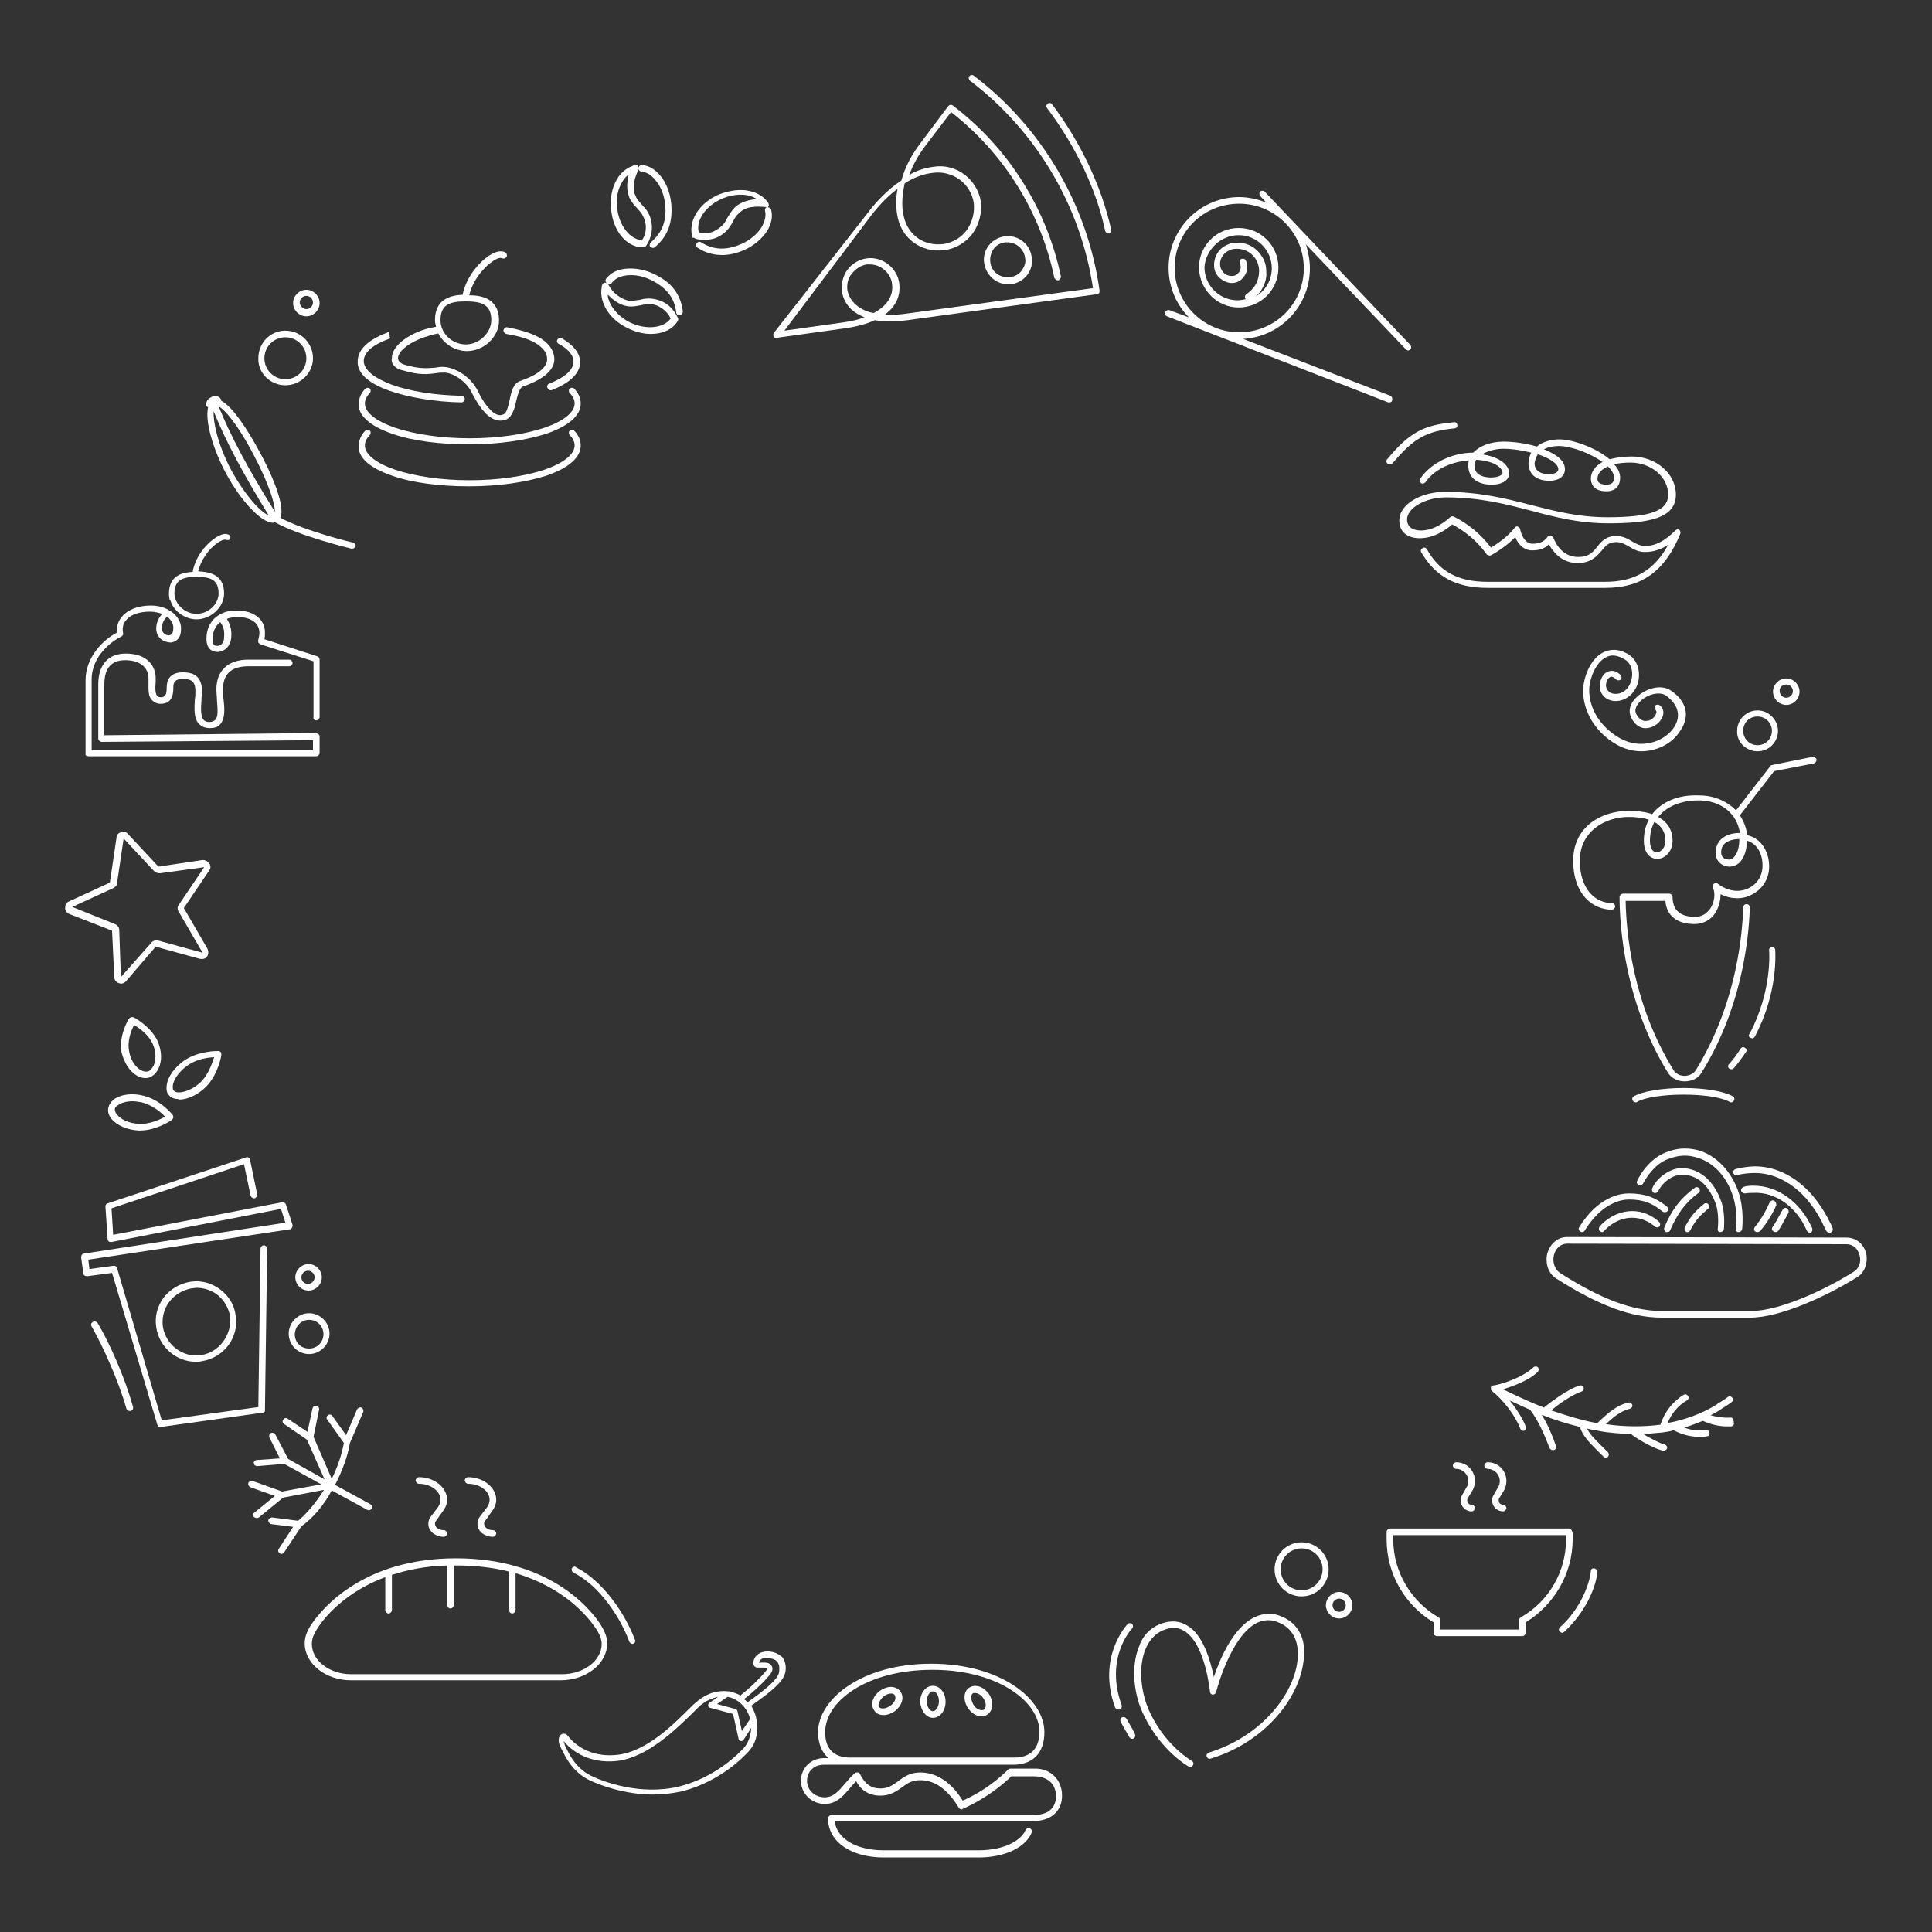 <?xml version="1.0" encoding="utf-8"?>
<!-- Generator: Adobe Illustrator 28.1.0, SVG Export Plug-In . SVG Version: 6.00 Build 0)  -->
<svg version="1.1" id="Layer_1" xmlns="http://www.w3.org/2000/svg" xmlns:xlink="http://www.w3.org/1999/xlink" x="0px" y="0px"
	 viewBox="0 0 350 350" style="enable-background:new 0 0 350 350;" xml:space="preserve">
<rect x="0" y="0" width="350" height="350" fill="#333333" stroke="none"/>
<style type="text/css">
	.st0{fill:#FFFFFF;}
</style>
<g>
	<path class="st0" d="M211.4,57.3l40.1,15.6c0,0,0.1,0,0.2,0c0.2,0,0.5-0.1,0.5-0.4c0.1-0.3,0-0.6-0.3-0.8l-26.7-10.3
		c6.8-0.4,12.1-6,12.1-12.8c0-1.5-0.3-2.9-0.7-4.3l18.1,19c0.1,0.1,0.3,0.2,0.4,0.2s0.3-0.1,0.4-0.2c0.2-0.2,0.2-0.6,0-0.8
		l-26.4-27.8c-0.2-0.2-0.6-0.2-0.8,0s-0.2,0.6,0,0.8l1.1,1.2c-1.5-0.6-3.2-1-4.9-1c-7.1,0-12.8,5.8-12.8,12.8c0,3.5,1.4,6.7,3.7,9
		l-3.5-1.3c-0.3-0.1-0.6,0-0.8,0.3C211,56.8,211.1,57.2,211.4,57.3L211.4,57.3z M224.5,36.9c6.4,0,11.7,5.2,11.7,11.7
		s-5.3,11.6-11.7,11.6s-11.7-5.2-11.7-11.7S218,36.9,224.5,36.9z"/>
	<path class="st0" d="M224.4,55.7c4,0,7.2-3.2,7.2-7.2s-3.2-7.2-7.2-7.2s-7.2,3.2-7.2,7.2C217.3,52.5,220.5,55.7,224.4,55.7z
		 M224.4,42.6c3.3,0,6,2.7,6,6c0,2.2-1.2,4.1-2.9,5.1c0.5-0.4,0.9-0.9,1.2-1.5c0.5-0.9,0.8-1.9,0.7-3c0-1.1-0.3-2.1-0.9-2.9
		c-0.5-0.8-1.3-1.5-2.2-1.9s-1.9-0.5-2.9-0.4c-1,0.2-2,0.7-2.6,1.5c-0.7,0.9-1,2.1-0.8,3.2c0.2,1.1,1.1,2,2.2,2.4
		c1.1,0.4,2.3,0.1,3-0.8c0.8-0.9,1-2.1,0.5-3.1c-0.1-0.3-0.5-0.4-0.8-0.3c-0.3,0.1-0.4,0.5-0.3,0.8c0.3,0.6,0.2,1.3-0.3,1.8
		c-0.4,0.5-1.1,0.6-1.8,0.4c-0.7-0.2-1.2-0.8-1.4-1.5c-0.2-0.8,0-1.5,0.5-2.2c0.5-0.6,1.2-1,1.9-1.1s1.5,0,2.2,0.3s1.3,0.8,1.7,1.4
		c0.4,0.6,0.7,1.4,0.7,2.3c0,0.8-0.2,1.7-0.6,2.4c-0.4,0.7-1,1.3-1.7,1.8c-0.3,0.2-0.3,0.5-0.2,0.8l0.1,0.1c-0.5,0.1-1,0.2-1.5,0.2
		c-3.3,0-6-2.7-6-6C218.4,45.3,221.1,42.6,224.4,42.6L224.4,42.6z"/>
	<path class="st0" d="M318.4,136.1c2.1,0,3.7-1.7,3.7-3.7s-1.7-3.7-3.7-3.7c-2.1,0-3.7,1.7-3.7,3.7
		C314.6,134.4,316.3,136.1,318.4,136.1z M318.4,129.8c1.4,0,2.6,1.1,2.6,2.6c0,1.4-1.1,2.6-2.6,2.6c-1.4,0-2.6-1.1-2.6-2.6
		C315.8,130.9,316.9,129.8,318.4,129.8z"/>
	<path class="st0" d="M52.3,241.6c0,2.1,1.7,3.7,3.7,3.7s3.7-1.7,3.7-3.7s-1.7-3.7-3.7-3.7S52.3,239.6,52.3,241.6z M56,239.1
		c1.4,0,2.6,1.1,2.6,2.6c0,1.4-1.1,2.6-2.6,2.6s-2.6-1.1-2.6-2.6C53.5,240.2,54.6,239.1,56,239.1z"/>
	<path class="st0" d="M51.7,69.8c2.7,0,5-2.2,5-4.9s-2.2-5-5-5c-2.7,0-4.9,2.2-4.9,5C46.7,67.6,49,69.8,51.7,69.8z M51.7,61.1
		c2.1,0,3.8,1.7,3.8,3.8c0,2.1-1.7,3.8-3.8,3.8s-3.8-1.7-3.8-3.8S49.6,61.1,51.7,61.1z"/>
	<path class="st0" d="M235.8,279.4c-2.7,0-4.9,2.2-4.9,4.9s2.2,4.9,4.9,4.9s4.9-2.2,4.9-4.9S238.5,279.4,235.8,279.4z M235.8,288.1
		c-2.1,0-3.8-1.7-3.8-3.8s1.7-3.8,3.8-3.8s3.8,1.7,3.8,3.8S237.9,288.1,235.8,288.1z"/>
	<path class="st0" d="M55.5,57.3c1.3,0,2.4-1.1,2.4-2.4s-1.1-2.4-2.4-2.4s-2.4,1.1-2.4,2.4S54.2,57.3,55.5,57.3z M55.5,53.6
		c0.7,0,1.2,0.6,1.2,1.2c0,0.7-0.6,1.2-1.2,1.2s-1.2-0.6-1.2-1.2S54.8,53.6,55.5,53.6z"/>
	<path class="st0" d="M58.3,231.4c0-1.3-1.1-2.4-2.4-2.4c-1.3,0-2.4,1.1-2.4,2.4c0,1.3,1.1,2.4,2.4,2.4
		C57.2,233.8,58.3,232.7,58.3,231.4z M54.6,231.4c0-0.7,0.6-1.2,1.2-1.2c0.7,0,1.2,0.6,1.2,1.2s-0.6,1.2-1.2,1.2
		S54.6,232.1,54.6,231.4z"/>
	<path class="st0" d="M242.6,288.4c-1.3,0-2.4,1.1-2.4,2.4s1.1,2.4,2.4,2.4c1.3,0,2.4-1.1,2.4-2.4
		C245,289.5,243.9,288.4,242.6,288.4z M242.6,292c-0.7,0-1.2-0.6-1.2-1.2c0-0.7,0.6-1.2,1.2-1.2c0.7,0,1.2,0.6,1.2,1.2
		C243.8,291.4,243.3,292,242.6,292z"/>
	<path class="st0" d="M323.6,127.7c1.3,0,2.4-1.1,2.4-2.4s-1.1-2.4-2.4-2.4s-2.4,1.1-2.4,2.4S322.3,127.7,323.6,127.7z M323.6,124
		c0.7,0,1.2,0.6,1.2,1.2c0,0.7-0.6,1.2-1.2,1.2c-0.7,0-1.2-0.6-1.2-1.2C322.3,124.6,322.9,124,323.6,124z"/>
	<path class="st0" d="M288.8,284.1c-0.4,0-0.6,0.2-0.6,0.5c-0.2,2.2-1.8,6.8-5.6,10.2c-0.2,0.2-0.3,0.6,0,0.8
		c0.1,0.1,0.3,0.2,0.4,0.2s0.3-0.1,0.4-0.2c3.8-3.5,5.8-8.1,6-11C289.3,284.4,289.1,284.2,288.8,284.1z"/>
	<path class="st0" d="M200.2,41.8c0.1,0.3,0.3,0.5,0.6,0.5h0.1c0.3-0.1,0.5-0.4,0.4-0.7c-1.7-7.7-5.5-15.8-10.7-22.7
		c-0.2-0.3-0.6-0.3-0.8-0.1c-0.3,0.2-0.3,0.6-0.1,0.8C194.8,26.4,198.6,34.2,200.2,41.8L200.2,41.8z"/>
	<path class="st0" d="M103.6,284.1c-0.1,0.3,0,0.6,0.3,0.8c4.6,2.3,8.4,7.9,10.1,12.5c0.1,0.2,0.3,0.4,0.5,0.4c0.1,0,0.1,0,0.2,0
		c0.3-0.1,0.5-0.5,0.3-0.8c-1.8-4.8-5.9-10.7-10.7-13.1C104.2,283.7,103.8,283.8,103.6,284.1z"/>
	<path class="st0" d="M251.3,83.2c-0.2,0.2-0.2,0.6,0.1,0.8c0.1,0.1,0.2,0.1,0.4,0.1s0.3-0.1,0.5-0.2c3.8-4.5,6.1-5.8,11.2-6.3
		c0.3,0,0.6-0.3,0.5-0.6c0-0.3-0.3-0.6-0.6-0.5C257.8,77,255.3,78.4,251.3,83.2L251.3,83.2z"/>
	<path class="st0" d="M16.8,239.5c-0.3,0.2-0.4,0.5-0.2,0.8c2,3.5,4.9,9.9,6.3,14.9c0.1,0.3,0.3,0.4,0.6,0.4c0,0,0.1,0,0.2,0
		c0.3-0.1,0.5-0.4,0.4-0.7c-1.4-5.2-4.3-11.7-6.4-15.2C17.5,239.4,17.1,239.3,16.8,239.5L16.8,239.5z"/>
	<path class="st0" d="M182,42.8c-1.2,0.2-2.2,0.8-2.9,1.7s-1,2.1-0.8,3.2c0.2,1.2,0.8,2.2,1.7,2.9c0.8,0.6,1.7,0.9,2.6,0.9
		c0.2,0,0.4,0,0.6,0c1.2-0.2,2.2-0.8,2.9-1.7s1-2.1,0.8-3.2C186.6,44.1,184.3,42.5,182,42.8L182,42.8z M185.1,49
		c-0.5,0.7-1.3,1.1-2.1,1.2c-0.9,0.1-1.7-0.1-2.4-0.6s-1.1-1.3-1.2-2.1c-0.1-0.8,0.1-1.7,0.6-2.4s1.3-1.1,2.1-1.2c0.1,0,0.3,0,0.4,0
		c1.6,0,3,1.2,3.2,2.8C185.9,47.5,185.6,48.3,185.1,49L185.1,49z"/>
	<path class="st0" d="M140.7,61.2L140.7,61.2l12.2-1.7c2.2-0.3,4.1-0.8,5.6-1.5c1.7,0.3,3.6,0.3,5.9,0l34.3-4.7
		c0.2,0,0.3-0.1,0.4-0.2c0.1-0.1,0.1-0.3,0.1-0.4c-2.1-15.4-10.4-29.6-22.8-39c-0.3-0.2-0.6-0.1-0.8,0.1c-0.2,0.3-0.1,0.6,0.1,0.8
		c12,9.1,20.1,22.7,22.3,37.6l-33.7,4.6c-1.4,0.2-2.8,0.3-4,0.2c2-1.5,2.9-3.4,2.6-5.7c-0.3-2.5-2.8-4.9-5.9-4.5
		c-1.4,0.2-2.7,1-3.5,2.1s-1.1,2.5-1,3.8c0.3,2,1.5,3.6,3.5,4.5c0.2,0.1,0.4,0.2,0.6,0.3c-1.1,0.4-2.4,0.7-3.8,0.9l-10.7,1.5
		l15.6-20.7c1.2-1.6,2.9-3.5,4.9-5c-0.3,1.5-0.3,3.1-0.1,4.5c0.6,4.4,4.3,7.2,8.7,6.6c2-0.3,3.8-1.4,5-3c1.2-1.7,1.7-3.7,1.5-5.7
		c-0.3-2-1.4-3.8-3-5c-1.6-1.2-3.6-1.7-5.5-1.4c-1.6,0.2-3.2,0.7-4.5,1.5c0.7-1.8,1.6-3.5,2.8-5.1l4.8-6.3
		c9.6,7.5,16.2,18.1,18.7,30c0.1,0.3,0.4,0.5,0.7,0.5c0.3-0.1,0.5-0.4,0.5-0.7c-2.6-12.4-9.6-23.4-19.6-31c-0.3-0.2-0.6-0.1-0.8,0.1
		l-5.1,6.8c-1.6,2.1-2.8,4.4-3.4,6.7c-2.6,1.7-4.7,4-6.2,6l-16.9,21.6c-0.1,0.2-0.2,0.4,0,0.7C140.3,61.2,140.5,61.3,140.7,61.2
		L140.7,61.2z M156.4,56.1c-1.6-0.8-2.6-2-2.9-3.6c-0.1-1,0.1-2.1,0.8-2.9c0.7-0.9,1.6-1.5,2.7-1.7c0.2,0,0.4,0,0.6,0
		c2.1,0,3.8,1.7,4,3.5c0.3,2.2-0.9,4-3.3,5.3C157.6,56.6,157,56.4,156.4,56.1L156.4,56.1z M163.9,33.2c1.6-1,3.3-1.7,5.2-1.9
		c1.6-0.2,3.3,0.2,4.7,1.2c1.4,1,2.3,2.5,2.6,4.2c0.2,1.7-0.2,3.4-1.2,4.9c-1,1.4-2.5,2.3-4.2,2.6c-3.8,0.5-6.8-1.8-7.4-5.6
		C163.3,36.9,163.5,35,163.9,33.2L163.9,33.2z"/>
	<path class="st0" d="M48,255.4l0.4-29.2c0-0.3-0.3-0.6-0.6-0.6s-0.6,0.3-0.6,0.6l-0.4,28.7l-17.5,2.4l-8.1-27.6
		c-0.1-0.3-0.3-0.4-0.6-0.4l-4.4,0.6l-0.2-1.7l36.5-5.5c0.2,0,0.3-0.1,0.4-0.3c0.1-0.1,0.1-0.3,0.1-0.5l-1.2-3.7
		c-0.1-0.3-0.4-0.4-0.7-0.4l-30.6,5.9l-0.3-4.8l24-8l1.2,5.7c0.1,0.3,0.4,0.5,0.7,0.5c0.3-0.1,0.5-0.4,0.5-0.7l-1.3-6.3
		c0-0.2-0.1-0.3-0.3-0.4c-0.1-0.1-0.3-0.1-0.5,0l-25,8.3c-0.3,0.1-0.4,0.3-0.4,0.6l0.4,5.9c0,0.2,0.1,0.3,0.2,0.4
		c0.1,0.1,0.3,0.1,0.5,0.1l30.7-6l0.8,2.5l-36.5,5.6c-0.3,0-0.5,0.3-0.5,0.7l0.4,2.9c0,0.3,0.3,0.5,0.7,0.5l4.5-0.6l8.2,27.5
		c0.1,0.3,0.3,0.4,0.6,0.4h0.1l18.5-2.6C47.8,255.9,48.1,255.7,48,255.4L48,255.4z"/>
	<path class="st0" d="M39.9,233.6c-1.6-1.2-3.5-1.7-5.4-1.4s-3.6,1.3-4.8,2.8c-1.2,1.6-1.7,3.5-1.4,5.4c0.5,3.6,3.6,6.3,7.2,6.3
		c0.3,0,0.7,0,1-0.1c4-0.6,6.8-4.2,6.2-8.2C42.5,236.5,41.5,234.8,39.9,233.6L39.9,233.6z M36.4,245.5c-3.3,0.5-6.4-1.9-6.9-5.2
		c-0.2-1.6,0.2-3.2,1.2-4.5s2.4-2.1,4-2.4c0.3,0,0.6-0.1,0.9-0.1c1.3,0,2.6,0.4,3.7,1.2c1.3,1,2.1,2.4,2.4,4
		C42,241.9,39.7,245,36.4,245.5L36.4,245.5z"/>
	<path class="st0" d="M302.1,223.2c0.2,0,0.4-0.1,0.5-0.4c1.3-3,2.8-5,5.1-6.7c0.3-0.2,0.3-0.6,0.1-0.8c-0.2-0.3-0.6-0.3-0.8-0.1
		c-2.5,1.8-4.2,4-5.5,7.2c-0.1,0.3,0,0.6,0.3,0.8C302,223.2,302.1,223.2,302.1,223.2L302.1,223.2z"/>
	<path class="st0" d="M302.1,219.4c0.2-0.3,0.2-0.6-0.1-0.8c-2.1-1.7-4.1-2.4-6.9-2.4c-1.6,0-5.6,0.6-9,6.1
		c-0.2,0.3-0.1,0.6,0.2,0.8c0.1,0.1,0.2,0.1,0.3,0.1c0.2,0,0.4-0.1,0.5-0.3c3.1-5,6.6-5.6,8-5.6c2.5,0,4.2,0.6,6.1,2.2
		C301.6,219.7,301.9,219.6,302.1,219.4z"/>
	<path class="st0" d="M326,214.3c-2.5-2-5.3-3-8.1-3c-0.9,0-2.5,0.2-3.5,0.5c-0.3,0.1-0.5,0.4-0.4,0.7s0.4,0.5,0.7,0.4
		c0.9-0.3,2.4-0.4,3.2-0.4c2.6,0,5.2,1,7.4,2.8c2.1,1.7,3.9,4.1,5.2,7l0.1,0.2c0.1,0.1,0.1,0.3,0.2,0.4c0.1,0.2,0.3,0.4,0.6,0.4
		c0.1,0,0.1,0,0.2,0c0.3-0.1,0.5-0.4,0.4-0.8c-0.1-0.2-0.1-0.3-0.2-0.5l-0.1-0.2C330.2,218.7,328.3,216.1,326,214.3L326,214.3z"/>
	<path class="st0" d="M311.6,223.2C311.6,223.2,311.7,223.2,311.6,223.2c0.4,0,0.6-0.2,0.7-0.5c0-0.3,0.3-2.9-0.5-5.1
		c-1.4-3.8-3.9-5.9-7.1-6c-2,0-4.5,1.6-5.4,3.7c-0.1,0.3,0,0.6,0.3,0.8c0.3,0.1,0.6,0,0.8-0.3c0.8-1.7,2.7-3,4.3-3h0.1
		c2.7,0.1,4.7,1.8,6,5.2c0.7,2,0.4,4.4,0.4,4.5C311.1,222.9,311.3,223.2,311.6,223.2L311.6,223.2z"/>
	<path class="st0" d="M321.4,217.5c-0.3-0.1-0.6,0-0.8,0.3c-0.7,1.6-1.5,3-2.7,4.5c-0.2,0.3-0.2,0.6,0.1,0.8
		c0.1,0.1,0.2,0.1,0.4,0.1c0.2,0,0.3-0.1,0.5-0.2c1.2-1.5,2.2-3,2.9-4.7C321.8,218,321.7,217.7,321.4,217.5L321.4,217.5z"/>
	<path class="st0" d="M321.7,223.2c0.2,0,0.4-0.1,0.5-0.3c0.1-0.1,1.4-2.4,1.8-3.2c0.1-0.3,0-0.6-0.3-0.8s-0.6,0-0.8,0.3
		c-0.4,0.8-1.7,3.1-1.8,3.1c-0.2,0.3-0.1,0.6,0.2,0.8C321.5,223.2,321.6,223.2,321.7,223.2L321.7,223.2z"/>
	<path class="st0" d="M327.3,222.9c0.1,0.2,0.3,0.4,0.5,0.4c0.1,0,0.2,0,0.2,0c0.3-0.1,0.4-0.5,0.3-0.8c-2.1-4.7-6.2-7.7-10.6-7.7
		c-0.5,0-1.2,0-1.8,0.2c-0.3,0.1-0.5,0.4-0.5,0.7c0.1,0.3,0.4,0.5,0.7,0.5c0.5-0.1,1.2-0.1,1.6-0.1
		C321.7,215.9,325.5,218.7,327.3,222.9z"/>
	<path class="st0" d="M314.9,223.2h0.1c0.3,0,0.5-0.2,0.6-0.5c0.1-0.8,0.3-3.8-0.6-6.6c-1.3-3.9-4.1-6.8-7.3-7.7
		c-2.6-0.7-4.5-0.2-6,0.4c-2.7,1.1-4.4,3.6-5.1,5.1c-0.2,0.3,0,0.6,0.2,0.8c0.3,0.1,0.6,0,0.8-0.2c0.7-1.3,2.2-3.6,4.5-4.5
		c1.4-0.5,3-1,5.3-0.3c2.9,0.8,5.4,3.4,6.5,6.9c0.9,2.6,0.7,5.4,0.6,6C314.3,222.9,314.6,223.2,314.9,223.2L314.9,223.2z"/>
	<path class="st0" d="M295.7,219.4c-3,0-5.2,1.9-5.9,2.8c-0.2,0.2-0.2,0.6,0,0.8c0.1,0.1,0.3,0.2,0.4,0.2c0.2,0,0.3-0.1,0.4-0.2
		c0.5-0.6,2.4-2.4,5.1-2.4c1.8,0,3.3,0.9,4.1,1.6c0.2,0.2,0.6,0.2,0.8,0c0.2-0.2,0.2-0.6,0-0.8C300.3,221.1,298.5,219.4,295.7,219.4
		L295.7,219.4z"/>
	<path class="st0" d="M305.7,223.2c0.2,0,0.4-0.1,0.5-0.3c0.9-1.8,1.8-2.7,3.2-3.9c0.3-0.2,0.3-0.6,0.1-0.8
		c-0.2-0.3-0.6-0.3-0.8-0.1c-1.6,1.3-2.5,2.3-3.5,4.3c-0.1,0.3,0,0.6,0.3,0.8C305.5,223.2,305.6,223.2,305.7,223.2L305.7,223.2z"/>
	<path class="st0" d="M338.1,227.2c-0.4-1.8-1.8-3-3.6-3l-50.6-0.1c-1.7,0-3.1,1.2-3.6,3c-0.4,1.8,0.2,3.6,1.6,4.5
		c7.7,4.9,13.6,7.1,19.1,7.1h16.1l0,0c5.3,0,13.7-3.8,19.3-7.3C337.8,230.6,338.4,228.8,338.1,227.2L338.1,227.2z M335.8,230.4
		c-5.4,3.4-13.5,7.1-18.6,7.1h-16.1c-5.3,0-11-2.1-18.5-6.9c-0.9-0.6-1.4-1.9-1.1-3.2s1.3-2.1,2.4-2.1l50.6,0.1
		c1.2,0,2.1,0.8,2.4,2.1C337.2,228.6,336.8,229.8,335.8,230.4L335.8,230.4z"/>
	<path class="st0" d="M299.3,147.5c-1.1-0.4-2.5-0.6-4.3-0.6c-4.8,0-10,2.8-10,9s3.6,8.9,7,8.9c0.3,0,0.6-0.3,0.6-0.6
		s-0.3-0.6-0.6-0.6c-2.9,0-5.8-2.4-5.8-7.7s4.6-7.9,8.8-7.9c1.2,0,2.5,0.1,3.7,0.5c-0.6,1.1-0.9,2.4-0.9,3.8c0,2.4,1.3,3.3,2.4,3.3
		c1.4,0,2.8-1.3,2.8-3.3c0-1.3-0.4-3.1-2.6-4.3c1.5-1.9,4.1-3,7.3-3c4.1,0,7,2.4,7.5,5.9c-2.7,0-4.4,1.4-4.4,3.6
		c0,1.4,1,2.4,2.4,2.5c0.7,0,1.3-0.2,1.9-0.7c0.6-0.6,1.3-1.7,1.4-4c1.7,0.5,2.8,2.2,2.8,4.5c0,1.8-0.9,3.3-2.5,4.1
		c-1.8,0.9-3.9,0.5-5.6-0.8c-0.2-0.2-0.5-0.2-0.7,0s-0.3,0.5-0.2,0.7c0.5,1,0.3,2.6-0.4,3.7c-0.5,0.7-1.3,1.6-2.8,1.6
		c-1.9,0-4.1-0.6-4.1-3.6c0-0.3-0.3-0.6-0.6-0.6H294c-0.3,0-0.6,0.3-0.6,0.6c0,5.3,0.9,19.1,8.8,31.9c0.6,0.9,1.7,1.5,3,1.5
		s2.5-0.6,3-1.5c7.2-11.5,8.6-23.8,8.8-30c0-0.3-0.2-0.6-0.6-0.6c-0.3,0-0.6,0.2-0.6,0.6c-0.2,6.2-1.6,18.1-8.6,29.5
		c-0.4,0.6-1.2,1-2,1c-0.9,0-1.6-0.4-2-1c-7.5-12.1-8.6-25.1-8.7-30.7h7.2c0.2,2.7,2.1,4.2,5.3,4.2c1.6,0,3-0.8,3.8-2.1
		c0.6-1,0.9-2.2,0.9-3.3c1.8,0.9,3.9,1,5.6,0.1c2-1,3.2-2.9,3.2-5.1c0-2.9-1.6-5.2-4-5.7c-0.1-1.3-0.6-2.5-1.3-3.6l6.2-8l7.2-1.4
		c0.3-0.1,0.5-0.4,0.5-0.7c-0.1-0.3-0.4-0.5-0.7-0.5l-7.4,1.5c-0.1,0-0.3,0.1-0.3,0.2l-6.2,8c-1.6-1.6-3.9-2.7-6.6-2.7
		C304,143.9,301,145.3,299.3,147.5L299.3,147.5z M314.1,155.3c-0.3,0.3-0.7,0.5-1,0.4c-0.8,0-1.3-0.5-1.3-1.3c0-2.1,2.3-2.4,3.3-2.4
		C315.1,153.6,314.7,154.7,314.1,155.3L314.1,155.3z M301.7,152.3c0,1.3-0.8,2.1-1.6,2.1c-0.7,0-1.2-0.8-1.2-2.1s0.3-2.4,0.8-3.4
		C300.9,149.6,301.7,150.6,301.7,152.3z"/>
	<path class="st0" d="M296,198.6c-0.3,0.2-0.4,0.5-0.2,0.8c0.1,0.2,0.3,0.3,0.5,0.3c0.1,0,0.2,0,0.3-0.1c1.4-0.8,4.7-1.3,8.4-1.3
		c3.7,0,6.9,0.5,8.3,1.3c0.3,0.2,0.6,0.1,0.8-0.2c0.2-0.3,0.1-0.6-0.2-0.8c-1.6-0.9-5-1.5-8.9-1.5S297.5,197.7,296,198.6L296,198.6z
		"/>
	<path class="st0" d="M20.7,177c0,0.5,0.3,0.9,0.8,1.1c0.1,0,0.3,0.1,0.4,0.1c0.4,0,0.7-0.2,0.9-0.4l5.4-6.3l8,2.2
		c0.5,0.1,1,0,1.3-0.4s0.3-0.9,0.1-1.4l-4.3-7.4l4.6-6.8c0.3-0.4,0.3-0.9,0-1.3c-0.3-0.4-0.7-0.6-1.2-0.6l-8,1.2l-5.5-5.9
		c-0.3-0.4-0.8-0.5-1.3-0.3c-0.5,0.1-0.8,0.5-0.8,1l-1.2,8.1l-7.4,3.4c-0.5,0.2-0.7,0.7-0.7,1.2s0.3,0.9,0.8,1.1l7.7,3L20.7,177
		L20.7,177z M20.5,160.9c0.4-0.2,0.7-0.5,0.7-0.9l1.2-8.1l0,0l0,0l5.5,5.9c0.3,0.3,0.7,0.4,1.1,0.4l8-1.1l-4.6,6.8
		c-0.3,0.4-0.3,0.9,0,1.3l4.3,7.4l-8-2.2c-0.5-0.1-1,0-1.3,0.4l-5.5,6.2l-0.3-8.5c0-0.5-0.3-0.9-0.8-1.1l-7.7-3.1L20.5,160.9
		L20.5,160.9z"/>
	<path class="st0" d="M187.3,320.4c-1.4,0-2.1,0-2.7,0c-0.5,0-0.9,0-1.6,0c-0.2,0-0.3,0.1-0.4,0.2c-1.1,1.1-3.9,3.7-8.2,5.6
		c-2.1-3.4-4.8-5.1-7.7-5.1c-1.8,0-3,0.8-4,1.6c-1,0.7-1.8,1.3-3.2,1.3c-1.7,0-2.8-0.8-3.7-2.6c-0.1-0.2-0.2-0.3-0.4-0.3
		s-0.4,0-0.5,0.1c-0.7,0.6-1.2,1.2-1.8,1.9c-1.1,1.3-2.1,2.5-3.7,2.5c-1.8,0-3.2-1.3-3.2-3s1.3-2.9,3-2.9h1.8c0.6,0,1.3,0,2.9,0
		h29.6c3.6,0,5.7-2.1,5.7-5.9c0-6-7.9-12.4-20.5-12.4c-12.7,0-20.5,6.5-20.5,12.4c0,2.1,0.7,3.7,1.9,4.7h-0.8
		c-2.4,0-4.2,1.8-4.2,4.1c0,2.3,1.9,4.2,4.3,4.2c2.2,0,3.4-1.5,4.6-2.9c0.3-0.4,0.7-0.8,1.1-1.2c0.7,1.3,2,2.6,4.4,2.6
		c1.8,0,2.9-0.8,3.9-1.5c0.9-0.7,1.8-1.3,3.3-1.3c2.7,0,5,1.7,7,5c0.2,0.3,0.5,0.4,0.7,0.2c4.5-2,7.6-4.7,8.8-5.9c0.6,0,1,0,1.4,0
		c0.6,0,1.3,0,2.7,0c2.5,0,4,1.4,4,3.6s-1.5,3.4-4,3.4h-36.7c-0.2,0-0.3,0.1-0.4,0.2c-0.1,0.1-0.2,0.3-0.2,0.4
		c0,4.2,4.1,7.1,10.1,7.1h17.2c4.7,0,8.5-1.8,9.6-4.5c0.1-0.3,0-0.6-0.3-0.8c-0.3-0.1-0.6,0-0.8,0.3c-0.7,1.8-3.7,3.7-8.5,3.7h-17.2
		c-5,0-8.5-2.1-8.9-5.3h36c3.2,0,5.2-1.8,5.2-4.6S190.4,320.3,187.3,320.4L187.3,320.4z M149.5,313.7c0-5.4,7.4-11.2,19.4-11.2
		c11.9,0,19.4,5.8,19.4,11.2c0,3.1-1.6,4.7-4.6,4.7H154C151,318.4,149.4,316.7,149.5,313.7L149.5,313.7z"/>
	<path class="st0" d="M160.1,310.7L160.1,310.7c0.7,0,1.4-0.3,2-0.7c1.3-1,1.8-2.5,1-3.6c-0.4-0.5-1-0.8-1.7-0.8s-1.4,0.3-2,0.7
		c-1.3,1-1.8,2.5-1,3.6C158.8,310.5,159.4,310.7,160.1,310.7z M160.1,307.3c0.4-0.3,0.9-0.5,1.3-0.5l0,0c0.2,0,0.5,0,0.7,0.3
		c0.3,0.5,0,1.4-0.8,1.9c-0.4,0.3-0.9,0.5-1.3,0.5c-0.2,0-0.6,0-0.8-0.3C159,308.8,159.4,307.9,160.1,307.3L160.1,307.3z"/>
	<path class="st0" d="M169,311.2c1.3,0,2.3-1.3,2.3-2.9s-1-2.9-2.3-2.9s-2.3,1.3-2.3,2.9C166.8,309.9,167.8,311.2,169,311.2z
		 M169,306.4c0.6,0,1.1,0.8,1.1,1.8c0,0.9-0.5,1.8-1.1,1.8c-0.5,0-1.1-0.7-1.1-1.8S168.5,306.4,169,306.4z"/>
	<path class="st0" d="M177.9,310.9c0.4,0,0.8-0.1,1.1-0.4c1-0.8,1-2.4,0.1-3.7c-1-1.3-2.5-1.8-3.6-1c-1,0.7-1,2.4-0.1,3.7
		C176.1,310.5,177.1,311,177.9,310.9L177.9,310.9z M176.2,306.8c0.1-0.1,0.3-0.1,0.4-0.1c0.5,0,1.1,0.3,1.5,0.9
		c0.6,0.8,0.6,1.7,0.2,2.1c-0.5,0.3-1.4,0-1.9-0.8C175.9,308.1,175.8,307.1,176.2,306.8z"/>
	<path class="st0" d="M71.1,86.2c3.7,1.3,8.7,1.9,13.9,1.9s10.1-0.7,13.9-1.9c4.1-1.4,6.3-3.3,6.3-5.5c0-1-0.4-1.9-1.2-2.7
		c-0.2-0.2-0.6-0.2-0.8,0c-0.2,0.2-0.2,0.6,0,0.8c0.6,0.6,0.9,1.3,0.9,1.9c0,1.6-2,3.2-5.5,4.4C95,86.3,90.2,87,85.1,87
		s-9.9-0.7-13.5-1.9c-3.5-1.2-5.5-2.8-5.5-4.4c0-0.6,0.3-1.3,0.9-1.9c0.2-0.2,0.2-0.6,0-0.8c-0.2-0.2-0.6-0.2-0.8,0
		c-0.8,0.8-1.2,1.8-1.2,2.7C64.8,82.9,67,84.8,71.1,86.2L71.1,86.2z"/>
	<path class="st0" d="M71.1,78.6c3.7,1.3,8.7,1.9,13.9,1.9s10.1-0.7,13.9-1.9c4.1-1.4,6.3-3.3,6.3-5.5c0-1-0.4-1.9-1.2-2.7
		c-0.2-0.2-0.6-0.2-0.8,0c-0.2,0.2-0.2,0.6,0,0.8c0.6,0.6,0.9,1.2,0.9,1.9c0,1.6-2,3.2-5.5,4.4c-3.6,1.2-8.4,1.9-13.5,1.9
		s-9.9-0.7-13.5-1.9c-3.5-1.2-5.5-2.8-5.5-4.4c0-0.6,0.3-1.3,0.9-1.9c0.2-0.2,0.2-0.6,0-0.8c-0.2-0.2-0.6-0.2-0.8,0
		c-0.8,0.8-1.2,1.8-1.2,2.7C64.8,75.2,67,77.2,71.1,78.6L71.1,78.6z"/>
	<path class="st0" d="M70.6,70.8c3.4,1.2,8.1,2,13,2.1c0.3,0,0.6-0.3,0.6-0.6c0-0.3-0.2-0.6-0.6-0.6c-4.8-0.1-9.3-0.8-12.6-2
		c-3.2-1.2-5.1-2.7-5.1-4.3c0-1.6,1.7-3,4.8-4.1l0,0l0,0L70.6,61l-0.1-0.8c0,0-0.1,0-0.2,0c-4.6,1.7-5.5,3.8-5.5,5.3
		C64.7,67.6,66.8,69.5,70.6,70.8L70.6,70.8z"/>
	<path class="st0" d="M103.9,65.5c0,1.5-1.6,2.9-4.4,4c-0.3,0.1-0.5,0.5-0.3,0.8c0.1,0.2,0.3,0.4,0.5,0.4c0.1,0,0.1,0,0.2,0
		c4.3-1.7,5.2-3.7,5.2-5.1c0-1.1-0.6-2.7-3.3-4.3c-0.3-0.2-0.6-0.1-0.8,0.2c-0.2,0.3-0.1,0.6,0.2,0.8
		C102.4,62.9,103.9,64.1,103.9,65.5L103.9,65.5z"/>
	<path class="st0" d="M73,67.1c2.9,0.9,4.6,0.7,6,0.5c0.6-0.1,1.1-0.1,1.6-0.1c1.6,0.1,4,1.7,4.9,3.7c0.7,1.4,1.6,2.8,2.5,3.7
		c0.9,0.9,1.8,1.3,2.7,1.3c0.3,0,0.7-0.1,1-0.2c1.1-0.5,1.5-1.9,1.8-3.3c0.3-1.2,0.6-2.5,1.3-2.7c4.9-1.7,5.8-3.8,5.6-5.3
		c-0.1-0.9-0.6-2.2-2.3-3.3c-1.4-0.9-3.5-1.6-6.2-2.1c-0.3-0.1-0.6,0.2-0.7,0.5c0,0.3,0.2,0.6,0.5,0.7c2.5,0.4,4.4,1,5.7,1.9
		c1.3,0.9,1.7,1.8,1.7,2.5c0.2,1.5-1.6,3-4.8,4.1c-1.3,0.4-1.7,2-2,3.6c-0.3,1.2-0.5,2.3-1.2,2.5c-0.6,0.3-1.5,0-2.3-0.9
		c-0.8-0.8-1.6-2-2.2-3.3c-1.2-2.5-3.9-4.2-5.9-4.4c-0.6-0.1-1.2,0-1.8,0.1c-1.3,0.1-2.8,0.3-5.5-0.5c-0.8-0.2-1.3-0.7-1.3-1.2
		c0-1.2,2-3,5.4-4c0.9-0.3,1.4-0.4,1.9-0.5c1,1.9,3,3.2,5.2,3.2c3.1,0,5.8-2.6,5.8-5.5c0-4.3-3.6-4.6-5.4-4.6
		c0.8-3.3,3.3-5.7,4.8-6.5c0.4-0.2,0.8-0.4,1.2-0.2c0.3,0.1,0.6,0,0.8-0.3c0.1-0.3,0-0.6-0.3-0.8c-0.6-0.3-1.4-0.2-2.2,0.2
		c-1.8,0.9-4.7,3.7-5.5,7.5c-1.9,0.1-5,0.6-5,4.6c0,0.4,0.1,0.8,0.2,1.2c-0.5,0.1-1.1,0.2-1.8,0.4c-3.7,1.1-6.2,3.3-6.2,5.2
		C70.8,65.4,71.1,66.7,73,67.1L73,67.1z M84.4,54.6c2.9,0,4.6,0.6,4.6,3.4c0,2.3-2.2,4.4-4.6,4.4c-2.5,0-4.6-2-4.6-4.4
		C79.8,55.1,81.6,54.6,84.4,54.6z"/>
	<path class="st0" d="M257.3,86.7c-0.2,0.3-0.1,0.6,0.1,0.8c0.3,0.2,0.6,0.1,0.8-0.1c1.8-2.6,5.1-3.8,7.9-4c-0.1,0.3-0.1,0.6-0.1,1
		c0,2.1,1.6,3.4,4.2,3.4c2.2,0,3.2-1,3.2-2c0-1.9-2.3-3.1-4.9-3.5c1-0.6,2.4-1,3.8-1c1.7,0,3.5,0.3,5.1,0.7
		c-0.3,0.6-0.5,1.2-0.5,1.9c0,2,1.4,3.2,3.8,3.2c1.7,0,2.8-0.8,2.8-2.1c0-1.6-1.6-2.7-3.8-3.6c0.7-0.4,1.7-0.6,2.7-0.6
		c2.2,0,5.7,1.3,7.9,2.9c-1.3,0.7-2.1,1.8-2.1,3c0,0.7,0.3,2.3,2.8,2.3c1.6,0,2.5-0.9,2.5-2.5c0-0.8-0.4-1.7-1.1-2.4
		c0.9-0.2,1.9-0.3,3-0.3c3.7,0,6.8,2.6,6.8,5.8c0,2.9-3.1,4.1-11,4.1c-5.3,0-9.4-1.1-13.8-2.2c-4.6-1.2-9.4-2.4-15.7-2.4
		c-4,0-8.2,2.1-8.2,5.2c0,2,1.4,3.2,3.7,3.2c2.7,0,4.8-1.6,5.9-2.5c2.4,1.3,4.6,3.1,6.2,5.4c0.2,0.2,0.5,0.3,0.8,0.2
		c1.8-1,3.2-2.1,4.4-3.3c0.6,1.5,1.7,2.4,3,2.4c1.4,0,2.3-0.3,3.1-1.1c1.2,2.2,3,3.4,5.2,3.4c2.5,0,3.5-1.3,4.4-2.3
		c0.7-0.9,1.3-1.5,2.6-1.5c0.9,0,1.6,0.4,2.3,0.8c0.8,0.5,1.7,1,2.9,1c1.7,0,3.1-0.6,4.2-1.3c-2.5,4.6-6.1,6.7-11.4,6.7h-21.3
		c-5.3,0-8.7-1.8-11-5.9c-0.2-0.3-0.5-0.4-0.8-0.2c-0.3,0.2-0.4,0.5-0.2,0.8c2.6,4.4,6.3,6.4,12,6.4h21.3c6.6,0,10.8-3,13.6-9.8
		c0.1-0.3,0-0.6-0.2-0.7c-0.2-0.2-0.5-0.1-0.7,0.1c-1.9,1.9-3.6,2.8-5.5,2.8c-0.9,0-1.6-0.4-2.3-0.8c-0.8-0.5-1.7-1-2.9-1
		c-1.9,0-2.7,1-3.5,2s-1.5,1.8-3.4,1.8c-2.7,0-4-2.2-4.5-3.5c-0.1-0.2-0.3-0.3-0.5-0.4c-0.2,0-0.4,0.1-0.5,0.2
		c-0.6,0.8-1.3,1.3-2.8,1.3s-2.1-2-2.2-2.6c0-0.2-0.2-0.4-0.4-0.5c-0.2-0.1-0.5,0-0.6,0.2c-1.1,1.4-2.5,2.5-4.3,3.6
		c-1.8-2.4-4.1-4.3-6.7-5.6c-0.2-0.1-0.5-0.1-0.7,0.1c-0.8,0.7-2.8,2.4-5.3,2.4c-1.1,0-2.5-0.4-2.5-2c0-2.1,3.4-4,7-4
		c6.2,0,10.8,1.2,15.4,2.4c4.5,1.2,8.7,2.3,14.1,2.3c7.3,0,12.2-0.9,12.2-5.2c0-3.8-3.6-6.9-8-6.9c-1.5,0-2.9,0.2-4,0.5
		c-2.5-2.1-6.7-3.6-9.1-3.6c-1.7,0-3.1,0.5-4.1,1.3c-2-0.6-4.3-0.9-6-0.9c-2.4,0-4.4,0.8-5.5,2C263.7,82,259.6,83.4,257.3,86.7
		L257.3,86.7z M292.4,86.5c0,0.9-0.4,1.3-1.4,1.3c-1.6,0-1.6-0.8-1.6-1.1c0-1,0.8-1.7,1.9-2.2C292,85.2,292.4,85.9,292.4,86.5z
		 M278.6,82.3c2.1,0.7,3.7,1.7,3.7,2.7c0,0.8-1.2,0.9-1.7,0.9c-1.2,0-2.6-0.4-2.6-2C278.1,83.3,278.3,82.7,278.6,82.3L278.6,82.3z
		 M267.4,83.3c2.7,0.1,4.8,1.2,4.8,2.4c0,0.3-0.7,0.8-2.1,0.8c-0.9,0-3-0.2-3-2.2C267.2,83.9,267.3,83.6,267.4,83.3L267.4,83.3z"/>
	<path class="st0" d="M116.4,44.8c0,0,0.1,0,0.2,0c0.2,0,0.3-0.1,0.4-0.2c0.7-1,1.1-2.2,1.1-3.4s-0.4-2.4-1.1-3.3
		c-0.2-0.3-0.5-0.5-0.7-0.8c-0.4-0.5-0.9-0.9-1.1-1.5c-0.4-0.7-0.5-1.6-0.3-2.6c0.1-0.7,0.4-1.5,0.7-2.1c0-0.1,0.1-0.2,0.1-0.3
		c0,0.3,0.3,0.5,0.5,0.5c0.9,0.1,1.7,0.5,2.5,1.5c1,1.1,1.6,2.7,1.8,4.4c0.3,3-0.5,5.1-2.6,6.9c-0.2,0.2-0.3,0.6-0.1,0.8
		c0.2,0.2,0.6,0.3,0.8,0.1c2.4-2,3.3-4.5,3-7.9c-0.2-2-0.9-3.8-2-5.1c-1-1.2-2.1-1.8-3.3-1.9c-0.3,0-0.6,0.2-0.6,0.5l0,0
		c0-0.1-0.1-0.2-0.1-0.3c-0.1-0.2-0.4-0.3-0.6-0.2c-0.2,0-0.3,0.1-0.5,0.2c-1.1,0.4-2,1.2-2.7,2.3c-0.9,1.5-1.3,3.4-1.1,5.4
		C111,41.8,113.5,44.8,116.4,44.8L116.4,44.8z M112.7,33c0.3-0.6,0.7-1,1.2-1.4c-0.1,0.4-0.2,0.7-0.2,1.1c-0.2,1.2,0,2.4,0.4,3.3
		c0.4,0.7,0.9,1.3,1.4,1.8c0.2,0.2,0.4,0.5,0.6,0.7c0.5,0.7,0.9,1.7,0.9,2.6c0,0.9-0.2,1.7-0.7,2.4c-2.2-0.1-4.2-2.7-4.5-5.9
		C111.6,35.9,111.9,34.3,112.7,33L112.7,33z"/>
	<path class="st0" d="M113.6,59.4c1.4,0.7,2.9,1.1,4.3,1.1c2.1,0,4-0.8,4.9-2.4c0.1-0.2,0.1-0.3,0-0.5c-0.5-1.1-1.3-2.1-2.3-2.7
		c-1-0.6-2.3-0.9-3.4-0.8c-0.4,0-0.7,0.1-1.1,0.2c-0.6,0.1-1.3,0.2-1.9,0.2c-0.8-0.1-1.6-0.5-2.4-1.1c-0.6-0.5-1.1-1.1-1.4-1.7
		c0-0.1-0.1-0.1-0.2-0.2c0.3,0.1,0.6,0,0.7-0.2c0.5-0.7,1.3-1.2,2.6-1.4c1.5-0.2,3.1,0.1,4.7,0.9c2.7,1.4,4.1,3.2,4.4,5.8
		c0,0.3,0.3,0.5,0.7,0.5c0.3,0,0.5-0.3,0.5-0.7c-0.4-3.1-2-5.2-5.1-6.7c-1.8-0.9-3.7-1.2-5.4-1c-1.6,0.2-2.6,0.8-3.4,1.8
		c-0.2,0.3-0.1,0.6,0.1,0.8l0,0c-0.1,0-0.2-0.1-0.3-0.1c-0.2,0-0.4,0.2-0.5,0.4s-0.1,0.3-0.1,0.5c-0.2,1.1,0,2.3,0.6,3.5
		C110.4,57.2,111.8,58.5,113.6,59.4z M110.9,54.1c0.9,0.8,2,1.3,3,1.4c0.8,0.1,1.5-0.1,2.2-0.2c0.3-0.1,0.6-0.1,1-0.2
		c0.9-0.1,1.9,0.1,2.7,0.7c0.7,0.4,1.3,1.1,1.7,1.9c-1.3,1.8-4.5,2.1-7.4,0.7c-1.6-0.8-2.8-2-3.5-3.3c-0.3-0.6-0.5-1.2-0.5-1.7
		C110.4,53.6,110.6,53.9,110.9,54.1L110.9,54.1z"/>
	<path class="st0" d="M125.9,43.2c1.1,0.4,2.4,0.3,3.5,0c1.2-0.4,2.2-1.2,2.8-2.1c0.2-0.3,0.4-0.6,0.6-1c0.3-0.6,0.6-1.1,1.1-1.5
		c0.6-0.6,1.4-1,2.4-1.1c0.7-0.1,1.5-0.1,2.3,0c0.1,0,0.2,0,0.3,0c-0.2,0.1-0.4,0.4-0.3,0.7c0.2,0.9,0,1.8-0.6,2.9
		c-0.8,1.3-2.1,2.4-3.7,3.1c-2.8,1.2-5,1.1-7.3-0.3c-0.3-0.2-0.6-0.1-0.8,0.2s-0.1,0.6,0.2,0.8c1.4,0.9,2.9,1.3,4.4,1.3
		c1.3,0,2.6-0.3,4-0.9c1.8-0.8,3.3-2.1,4.2-3.5c0.8-1.4,1-2.6,0.7-3.8c-0.1-0.3-0.4-0.5-0.7-0.4l0,0c0.1,0,0.2-0.1,0.2-0.2
		c0.1-0.2,0.1-0.4,0-0.6c-0.1-0.2-0.2-0.3-0.3-0.4c-0.7-0.9-1.8-1.5-3.1-1.8c-1.7-0.4-3.6-0.1-5.5,0.6c-3.8,1.6-5.8,5.1-4.8,7.9
		C125.7,43,125.8,43.1,125.9,43.2L125.9,43.2z M130.8,36c1.6-0.7,3.3-0.9,4.7-0.6c0.6,0.1,1.2,0.4,1.7,0.7c-0.4,0-0.7,0-1.1,0.1
		c-1.2,0.2-2.3,0.7-3,1.4c-0.6,0.6-0.9,1.2-1.3,1.8c-0.2,0.3-0.3,0.6-0.5,0.9c-0.5,0.7-1.3,1.3-2.2,1.7c-0.8,0.3-1.7,0.3-2.5,0.1
		C126,40,127.8,37.3,130.8,36L130.8,36z"/>
	<path class="st0" d="M60.1,270l6.4,3.5c0,0,0.2,0.1,0.3,0.1c0.2,0,0.4-0.1,0.5-0.3c0.2-0.3,0.1-0.6-0.2-0.8l-6.4-3.5
		c1.3-2.5,2.3-5.2,2.7-7.6l2.4-5.6c0.1-0.3,0-0.6-0.3-0.8c-0.3-0.1-0.6,0-0.8,0.3l-2,4.7l-2.5-3.5c-0.2-0.3-0.6-0.3-0.8-0.1
		c-0.3,0.2-0.3,0.6-0.1,0.8l3,4.2c-0.4,2.1-1.1,4.3-2.2,6.5l-3.3-7.6l1-4.9c0.1-0.3-0.1-0.6-0.5-0.7c-0.3-0.1-0.6,0.1-0.7,0.5
		l-0.9,4.2l-3.6-2.4c-0.3-0.2-0.6-0.1-0.8,0.2c-0.2,0.3-0.1,0.6,0.2,0.8l4.1,2.8l3.2,7.2l-6.6-3.7l-2.3-4.4
		c-0.1-0.3-0.5-0.4-0.8-0.3s-0.4,0.5-0.3,0.8l1.9,3.8l-4.2,0.3c-0.3,0-0.6,0.3-0.5,0.6c0,0.3,0.3,0.5,0.6,0.5l0,0l4.9-0.4l6.7,3.7
		l-7.1,1.3l-5.3-1.9c-0.3-0.1-0.6,0-0.8,0.3c-0.1,0.3,0,0.6,0.3,0.8l4.5,1.6l-3.7,3c-0.3,0.2-0.3,0.6-0.1,0.8
		c0.1,0.1,0.3,0.2,0.5,0.2c0.1,0,0.3,0,0.4-0.1l4.4-3.6l7.4-1.4c-1.4,2.2-3,4.2-4.7,5.6l-4.7-0.6c-0.3,0-0.6,0.2-0.7,0.5
		c0,0.3,0.2,0.6,0.5,0.7l4,0.5l-2.6,4c-0.2,0.3-0.1,0.6,0.2,0.8c0.1,0.1,0.2,0.1,0.3,0.1c0.2,0,0.4-0.1,0.5-0.3l3.1-4.7
		C56.7,275,58.6,272.8,60.1,270L60.1,270z"/>
	<path class="st0" d="M37.7,73.8c-0.6,2.5,0.9,7.5,3.1,11.7c1.5,2.8,3.2,5.2,5,7c1.1,1.1,2.5,2.2,3.7,2.2c0.1,0,0.2-0.1,0.3-0.1
		c4.4,2.5,13.5,4.7,13.9,4.8h0.1c0.3,0,0.5-0.2,0.6-0.4c0.1-0.3-0.1-0.6-0.4-0.7c-0.1,0-8.8-2.1-13.2-4.5c1-2.4-2.1-8.9-3.7-11.8
		c-1.6-3-3.2-5.5-4.6-7.2c-0.9-1.1-1.7-1.8-2.4-2.2c0-0.1,0-0.2-0.1-0.3c-0.1-0.2-0.3-0.4-0.6-0.5c-0.4-0.1-0.8-0.1-1.2,0.2
		c-0.4,0.2-0.7,0.5-0.8,0.9c-0.1,0.3-0.1,0.5,0.1,0.8C37.5,73.7,37.6,73.7,37.7,73.8L37.7,73.8z M41.8,85c-2.5-4.8-3.2-8.8-3.1-10.5
		c2.1,5.2,5.2,11.1,10,18.9c-0.5-0.2-1.3-0.8-2.2-1.7C44.9,90,43.2,87.6,41.8,85z M41.6,75.5c1.3,1.6,2.9,4.1,4.4,7
		c2.9,5.5,3.8,8.9,3.8,10.2c-4.9-7.8-8.1-13.9-10.2-19.1C40.1,73.9,40.7,74.4,41.6,75.5L41.6,75.5z"/>
	<path class="st0" d="M302.7,125.1c-1.8-1.2-4.4-0.4-6,1c-1.4,1.2-1.8,2.6-1.2,3.9c0.9,1.8,2.2,2,2.9,1.9c1.2-0.1,2.4-1,2.8-2.1
		c0.3-0.8,0.1-1.5-0.5-2c-0.2-0.2-0.6-0.2-0.8,0c-0.2,0.2-0.2,0.6,0,0.8c0.1,0.1,0.3,0.3,0.1,0.7c-0.2,0.6-0.9,1.3-1.8,1.3
		c-0.9,0.1-1.5-0.7-1.8-1.3c-0.5-1.1,0.6-2.1,0.9-2.4c1.2-1.1,3.3-1.7,4.5-0.9c2.2,1.6,2.8,3.7,1.5,5.7c-1.7,2.7-6.1,4.2-9.9,2
		c-3.5-2-5.6-5.4-5.5-8.9c0.1-2,1.2-4.8,3-5.7c1-0.6,2.2-0.4,3.5,0.4s1.5,2.6,1.1,3.8c-0.3,1.2-1.3,2.4-2.8,2.4l0,0
		c-1.1,0-1.5-0.6-1.7-1.1c-0.2-0.7,0.1-1.6,0.6-1.9c0.4-0.3,0.9,0.1,1.2,0.4c0.2,0.2,0.6,0.2,0.8,0c0.2-0.2,0.2-0.6,0-0.8
		c-1.2-1.2-2.2-0.7-2.6-0.5c-0.9,0.6-1.4,2-1.1,3.2s1.4,2,2.8,2l0,0c1.8,0,3.4-1.3,4-3.2c0.5-1.7,0.2-4-1.6-5.2
		c-2.1-1.3-3.7-0.9-4.7-0.4c-2.3,1.2-3.5,4.4-3.6,6.7c-0.1,3.9,2.2,7.8,6.1,10c1.4,0.8,3,1.2,4.4,1.2c3,0,5.7-1.5,7-3.6
		C305.9,130.4,306.1,127.4,302.7,125.1L302.7,125.1z"/>
	<path class="st0" d="M313.6,256.8c-1.3,0.1-2.5-0.1-3.7-0.4c0.5-0.3,1.1-0.6,1.6-0.9l0.4-0.3c0.6-0.4,1.2-0.7,1.8-1.2
		c0.3-0.2,0.3-0.6,0.1-0.8c-0.2-0.3-0.6-0.3-0.8-0.1c-0.6,0.4-1.1,0.8-1.7,1.1l-0.4,0.3c-2.6,1.6-5.6,2.7-8.8,3.3
		c0.7-1.7,1.9-3.2,3.5-4.1c0.3-0.2,0.4-0.5,0.2-0.8c-0.2-0.3-0.5-0.4-0.8-0.2c-2,1.2-3.5,3.2-4.2,5.4c-3.1,0.4-6.5,0.4-9.9-0.1
		c1.3-1.2,2.7-2.4,4.4-2.8c0.3-0.1,0.5-0.4,0.4-0.7s-0.4-0.5-0.7-0.4c-2,0.4-3.7,1.9-5.1,3.2l-0.5,0.5c0,0-0.1,0-0.2,0
		c-2.6-0.5-5.3-1.3-8.2-2.3c3.6-2.9,5.5-3.4,5.5-3.4c0.3-0.1,0.5-0.4,0.4-0.7s-0.4-0.5-0.7-0.4c-0.1,0-2.3,0.6-6.5,4
		c-2.3-0.9-4.7-2-7.4-3.3c1.8-0.6,4.7-1.6,6.3-3.2c0.2-0.2,0.2-0.6,0-0.8s-0.6-0.2-0.8,0c-2.1,2-6.3,3.2-7.3,3.3l0,0h-0.1
		c-0.1,0-0.2,0.1-0.2,0.2c0,0,0,0-0.1,0c0,0,0,0,0,0.1s0,0,0,0.1s0,0.2,0,0.3l0,0c0,0.1,0.1,0.2,0.2,0.3c2,1.6,4.2,4.4,5.1,6.8
		c0.1,0.2,0.3,0.4,0.5,0.4c0.1,0,0.1,0,0.2,0c0.3-0.1,0.5-0.5,0.3-0.8c-0.6-1.5-1.7-3.2-2.9-4.7c1.2,0.6,2.4,1.1,3.7,1.7
		c1.4,1.9,2.4,4,3.5,6.9c0.1,0.2,0.3,0.4,0.6,0.4c0.1,0,0.1,0,0.2,0c0.3-0.1,0.5-0.4,0.4-0.7c-0.8-2.3-1.6-4.1-2.6-5.7
		c2.2,0.9,4.5,1.6,6.9,2.2c0.5,1.5,1.6,2.7,2.7,3.8l1.6,1.6c0.1,0.1,0.3,0.2,0.4,0.2s0.3-0.1,0.4-0.2c0.2-0.2,0.2-0.6,0-0.8
		l-1.6-1.6c-0.9-0.9-1.7-1.7-2.2-2.7c0.5,0.1,0.9,0.2,1.4,0.3c0.2,0,0.4,0,0.6,0.1l0,0l0,0c2,0.4,4,0.5,6,0.6c0.8,0.7,3.8,2.5,5.7,3
		c0.1,0,0.1,0,0.2,0c0.3,0,0.5-0.2,0.6-0.4c0.1-0.3-0.1-0.6-0.4-0.7c-1.1-0.3-2.7-1.2-3.9-1.9c1.2-0.1,2.4-0.2,3.5-0.3l0,0
		c0.7-0.1,1.4-0.2,2-0.4c1.5,0.8,3.1,1.2,4.8,1.2c0.4,0,0.8,0,1.2-0.1c0.3,0,0.6-0.3,0.5-0.6c0-0.3-0.3-0.6-0.6-0.5
		c-1.4,0.1-2.8,0-4-0.5c1.2-0.3,2.3-0.8,3.4-1.2c1.3,0.6,2.8,1,4.3,1c0.3,0,0.5,0,0.8,0s0.6-0.3,0.5-0.6
		C314.1,257.1,313.8,256.8,313.6,256.8L313.6,256.8z"/>
	<path class="st0" d="M24.7,194.8c0.6,0.4,1.2,0.5,1.7,0.5c0.2,0,0.4,0,0.6-0.1c0.7-0.2,1.3-0.8,1.7-1.6c0.7-1.4,0.6-3.2-0.1-4.9
		c-1.2-2.7-4.3-4.4-4.4-4.4c-0.3-0.1-0.6,0-0.8,0.2c-0.1,0.1-1.9,3-1.4,6.1C22.5,192.5,23.4,194,24.7,194.8L24.7,194.8z M24.3,185.7
		c0.9,0.5,2.7,1.8,3.4,3.5c0.7,1.6,0.5,3.1,0.1,3.9c-0.3,0.5-0.6,0.9-1,1s-0.9,0-1.4-0.3c-0.8-0.5-1.7-1.6-2-3.3
		C23,188.5,23.8,186.6,24.3,185.7L24.3,185.7z"/>
	<path class="st0" d="M19.6,200.8c-0.1,0.6,0.1,1.3,0.6,1.9c1,1.2,2.9,2,4.9,2.1c0.1,0,0.2,0,0.3,0c2.9,0,5.6-1.8,5.7-1.9
		c0.1-0.1,0.2-0.2,0.3-0.4c0-0.2,0-0.3-0.1-0.5c-0.1-0.1-2.1-2.7-5.3-3.5c-1.9-0.5-4-0.3-5.3,0.6C20.1,199.6,19.7,200.2,19.6,200.8z
		 M21.4,200.2c0.5-0.4,1.5-0.7,2.6-0.7c0.5,0,1.1,0.1,1.7,0.2c1.9,0.5,3.5,1.8,4.2,2.6c-0.9,0.5-2.8,1.4-4.7,1.3
		c-2-0.1-3.4-0.9-4-1.7c-0.3-0.3-0.4-0.7-0.4-1C20.8,200.7,21,200.4,21.4,200.2L21.4,200.2z"/>
	<path class="st0" d="M32.5,199.2c1.5,0,3.4-0.9,4.8-2.3c2.2-2.2,2.8-5.6,2.8-5.8s0-0.3-0.1-0.5c-0.1-0.1-0.3-0.2-0.4-0.2
		c-0.1,0-3.5-0.1-6.2,1.7c-1.7,1.2-3,2.9-3.2,4.5c-0.1,0.7,0,1.4,0.4,1.8c0.4,0.5,1,0.7,1.7,0.7C32.3,199.2,32.4,199.2,32.5,199.2z
		 M31.3,196.7c0.1-1,1-2.5,2.7-3.7s3.7-1.4,4.8-1.5c-0.3,1-1,3-2.3,4.4c-1.4,1.4-3.1,2-4.1,2c-0.4,0-0.7-0.1-0.9-0.3
		C31.3,197.5,31.3,197.1,31.3,196.7L31.3,196.7z"/>
	<path class="st0" d="M232.3,292.9c-1.7-0.8-3.4-0.7-5.1,0.1c-3.8,1.9-6.2,7.5-7.3,10.8c-0.6-2.9-1.9-7.6-4.8-9.3
		c-1.4-0.9-3.1-1-4.9-0.3c-1.8,0.7-3.2,2.1-3.9,4.2c-1.4,3.5-1,8.6,1,12.5c3.1,6.3,7.8,9,8,9.1c0.1,0.1,0.2,0.1,0.3,0.1
		c0.2,0,0.4-0.1,0.5-0.3c0.2-0.3,0.1-0.6-0.2-0.8c0,0-4.6-2.6-7.5-8.6c-1.8-3.7-2.2-8.4-0.9-11.6c0.7-1.7,1.8-2.9,3.3-3.5
		s2.7-0.5,3.8,0.2c3.8,2.4,4.6,11,4.6,11c0,0.3,0.3,0.5,0.5,0.5c0.3,0,0.5-0.2,0.6-0.4c0-0.1,2.6-10.2,7.4-12.6
		c1.3-0.6,2.6-0.7,4.1,0c2.3,1,3.5,3.2,3.3,6.2c-0.3,6.1-6.1,14.2-16.1,17.3c-0.3,0.1-0.5,0.4-0.4,0.7c0.1,0.3,0.4,0.5,0.7,0.4
		c10.5-3.2,16.5-11.8,16.9-18.3C236.6,296.8,235.1,294.1,232.3,292.9L232.3,292.9z"/>
	<path class="st0" d="M204.1,311.4c-0.2-0.3-0.5-0.4-0.8-0.3s-0.4,0.5-0.3,0.8c0.5,0.9,1,1.8,1.6,2.8c0.1,0.2,0.3,0.3,0.5,0.3
		c0.1,0,0.2,0,0.3-0.1c0.3-0.2,0.3-0.5,0.2-0.8C205.1,313.1,204.6,312.3,204.1,311.4L204.1,311.4z"/>
	<path class="st0" d="M205.1,295c0.2-0.2,0.2-0.6,0-0.8c-0.2-0.2-0.6-0.2-0.8,0s-5.6,6-2.3,15.1c0.1,0.2,0.3,0.4,0.6,0.4
		c0.1,0,0.1,0,0.2,0c0.3-0.1,0.5-0.4,0.4-0.8C200.1,300.4,204.9,295.2,205.1,295L205.1,295z"/>
	<path class="st0" d="M314.1,193.5c0.8-0.9,1.5-1.9,2.2-2.9c0.2-0.3,0.1-0.6-0.2-0.8c-0.3-0.2-0.6-0.1-0.8,0.2
		c-0.6,1-1.3,1.9-2.1,2.8c-0.2,0.2-0.2,0.6,0.1,0.8c0.1,0.1,0.2,0.1,0.4,0.1C313.9,193.7,314,193.6,314.1,193.5z"/>
	<path class="st0" d="M317.1,188c0,0,0.2,0.1,0.3,0.1c0.2,0,0.4-0.1,0.5-0.3c4.3-8.1,3.7-15.3,3.7-15.7c0-0.3-0.3-0.6-0.6-0.5
		c-0.3,0-0.6,0.3-0.5,0.6c0,0.1,0.6,7.2-3.5,15C316.7,187.5,316.8,187.9,317.1,188L317.1,188z"/>
	<path class="st0" d="M284.8,277.5c0-0.3-0.3-0.6-0.6-0.6h-32.4c-0.3,0-0.6,0.3-0.6,0.6v1.4c0,6.1,3.2,11.8,8.5,15v1.9
		c0,0.3,0.3,0.6,0.6,0.6h15.5c0.3,0,0.6-0.3,0.6-0.6v-1.9c5.2-3.2,8.5-8.9,8.5-15v-1.4H284.8z M283.7,278.9c0,5.8-3.1,11.2-8.2,14.1
		c-0.2,0.1-0.3,0.3-0.3,0.5v1.7h-14.3v-1.7c0-0.2-0.1-0.4-0.3-0.5c-5-2.9-8.2-8.3-8.2-14.1v-0.8h31.3V278.9L283.7,278.9z"/>
	<path class="st0" d="M266.7,270.1c0.3-0.5,0.5-1.1,0.5-1.8c0-1.9-1.5-3.4-3.4-3.4c-0.3,0-0.6,0.3-0.6,0.6c0,0.3,0.3,0.6,0.6,0.6
		c1.2,0,2.2,1,2.2,2.2c0,0.4-0.1,0.8-0.3,1.1l-0.8,1.4c-0.2,0.3-0.3,0.7-0.3,1c0,1.1,0.9,2,2,2c0.3,0,0.6-0.3,0.6-0.6
		c0-0.3-0.3-0.6-0.6-0.6c-0.5,0-0.8-0.4-0.8-0.8c0-0.1,0-0.3,0.1-0.4L266.7,270.1L266.7,270.1z"/>
	<path class="st0" d="M272.4,270.1c0.3-0.5,0.5-1.1,0.5-1.8c0-1.9-1.5-3.4-3.4-3.4c-0.3,0-0.6,0.3-0.6,0.6c0,0.3,0.3,0.6,0.6,0.6
		c1.2,0,2.2,1,2.2,2.2c0,0.4-0.1,0.8-0.3,1.1l-0.8,1.4c-0.2,0.3-0.3,0.7-0.3,1c0,1.1,0.9,2,2,2c0.3,0,0.6-0.3,0.6-0.6
		c0-0.3-0.3-0.6-0.6-0.6c-0.5,0-0.8-0.4-0.8-0.8c0-0.1,0-0.3,0.1-0.4L272.4,270.1L272.4,270.1z"/>
	<path class="st0" d="M110,297.7c0-1.4-0.7-2.6-1.4-3.7c-1.9-2.8-9.3-11.7-26-11.7s-24.1,9-26,11.7c-0.7,1-1.4,2.2-1.4,3.7
		c0,3.7,3.8,6.7,8.4,6.7h37.9C106.2,304.4,110,301.4,110,297.7z M56.5,297.7c0-1.1,0.6-2.1,1.2-3c1.2-1.8,4.9-6.3,12.1-9v6
		c0,0.3,0.3,0.6,0.6,0.6c0.3,0,0.6-0.3,0.6-0.6v-6.4c2.8-0.9,6.1-1.6,10-1.7v7.2c0,0.3,0.3,0.6,0.6,0.6s0.6-0.3,0.6-0.6v-7.2
		c0.2,0,0.3,0,0.5,0c3.6,0,6.7,0.4,9.5,1.1v7c0,0.3,0.3,0.6,0.6,0.6c0.3,0,0.6-0.3,0.6-0.6V285c8.8,2.6,13,7.8,14.4,9.8
		c0.6,0.9,1.2,1.9,1.2,3c0,3-3.2,5.5-7.2,5.5H63.6C59.7,303.3,56.4,300.8,56.5,297.7L56.5,297.7z"/>
	<path class="st0" d="M80.2,273.8c0.5-0.6,0.8-1.4,0.8-2.1c0-2.2-2.3-4.1-5.1-4.1c-0.3,0-0.6,0.3-0.6,0.6s0.3,0.6,0.6,0.6
		c2.1,0,3.9,1.3,3.9,2.9c0,0.5-0.2,1-0.5,1.4l-1.3,1.7c-0.3,0.4-0.4,0.8-0.4,1.3c0,1.3,1.3,2.3,2.8,2.3c0.3,0,0.6-0.3,0.6-0.6
		c0-0.3-0.3-0.6-0.6-0.6c-0.9,0-1.6-0.5-1.6-1.2c0-0.2,0.1-0.4,0.2-0.5L80.2,273.8L80.2,273.8z"/>
	<path class="st0" d="M89.1,273.8c0.5-0.6,0.8-1.4,0.8-2.1c0-2.2-2.3-4.1-5.1-4.1c-0.3,0-0.6,0.3-0.6,0.6s0.3,0.6,0.6,0.6
		c2.1,0,3.9,1.3,3.9,2.9c0,0.5-0.2,1-0.5,1.4l-1.3,1.7c-0.3,0.4-0.4,0.8-0.4,1.3c0,1.3,1.3,2.3,2.8,2.3c0.3,0,0.6-0.3,0.6-0.6
		c0-0.3-0.3-0.6-0.6-0.6c-0.9,0-1.6-0.5-1.6-1.2c0-0.2,0.1-0.4,0.2-0.5L89.1,273.8L89.1,273.8z"/>
	<path class="st0" d="M139.5,299.2c-2.2-0.2-2.9,1.1-3,1.8c-0.1,0.7,0.2,1,0.6,1.1c0.3,0,0.6,0,0.9,0c0.3,0,0.9,0,1,0.1
		c0.1,0.2-0.7,1.1-1.3,1.7l-0.4,0.4c-1.2,1.3-3,2.7-3,2.7c-0.1,0.1-0.1,0.1-0.1,0.2c-0.6-0.4-1.4-0.6-2.1-0.8c-0.1,0-0.1,0-0.2,0
		c-1.7-0.2-3.7,0.2-5.7,1.9c-0.4,0.3-0.9,0.8-1.5,1.4c-2.7,2.7-7.6,7.6-12.8,8.2c-6.2,0.7-8.9-3.3-9-3.4c0,0,0,0-0.1-0.1
		c-0.3-0.4-0.8-0.4-1.1-0.2c-0.5,0.3-0.7,1.2-0.2,2.2c0.1,0.1,0.1,0.3,0.2,0.4c0.7,1.4,2,4.3,5.3,5.8c1.5,0.7,6,2.5,11.3,2.5
		c1.7,0,3.5-0.2,5.3-0.6c7-1.8,11.3-6.4,12.1-7.3c1.1-1.2,1.6-2.9,1.5-4.8c0-0.4-0.1-0.7-0.2-1.1c0,0,0,0,0-0.1
		c-0.2-0.8-0.5-1.5-0.9-2.2c4-2.8,5.7-4.4,6.1-5.8c0.2-0.6,0.3-1.9-0.4-2.9C141.3,299.8,140.5,299.3,139.5,299.2L139.5,299.2z
		 M135.9,311.4l-1.5,2.2l-0.8-3.6c0-0.2-0.2-0.3-0.4-0.4l-3.3-0.9l1.9-1.3c1.2,0.2,2.1,0.9,2.4,1.2
		C135,309.3,135.6,310.3,135.9,311.4L135.9,311.4z M134.8,316.6c-0.8,0.9-5,5.3-11.6,7c-7.2,1.8-14-0.9-15.9-1.8
		c-2.9-1.3-4.2-4-4.8-5.3c-0.1-0.2-0.2-0.3-0.2-0.5c-0.1-0.2-0.2-0.5-0.2-0.6c0.8,1,3.9,4.3,9.8,3.6c5.5-0.7,10.6-5.8,13.4-8.5
		c0.6-0.6,1.1-1.1,1.4-1.4c1.3-1.1,2.4-1.5,3.4-1.7l-1.6,1.1c-0.2,0.1-0.2,0.3-0.2,0.5s0.2,0.4,0.4,0.4l4.1,1.1l1,4.5
		c0,0.2,0.2,0.4,0.4,0.4h0.1c0.2,0,0.3-0.1,0.4-0.2l1.4-2.2C136,314.4,135.6,315.7,134.8,316.6L134.8,316.6z M141.1,303.1
		c-0.3,1.1-2,2.7-5.7,5.3c-0.2-0.2-0.3-0.4-0.5-0.5l-0.1-0.1c0.3-0.2,1.9-1.5,3.1-2.7l0.4-0.4c1.1-1.2,2-2,1.5-2.9
		c-0.4-0.7-1.2-0.6-1.9-0.6c-0.1,0-0.3,0-0.4,0c0-0.1,0.1-0.3,0.2-0.4c0.2-0.3,0.7-0.6,1.7-0.4c0.7,0.1,1.2,0.3,1.5,0.8
		C141.3,301.7,141.2,302.7,141.1,303.1z"/>
	<path class="st0" d="M57.3,130.5c0.3,0,0.6-0.3,0.6-0.6v-10.4c0-0.3-0.2-0.5-0.4-0.6l-9.6-3.1c0.1-0.4,0.1-0.8,0.1-1.2
		c0-2.4-2-4-5.1-4c-1.2,0-2.2,0.2-3,0.7c-0.1,0-0.2,0.1-0.2,0.1c-1.5,0.9-2.3,2.4-2.3,4.3c0,2.1,1.3,2.4,2,2.4
		c1.1,0,2.4-0.9,2.5-2.7c0.1-1.3-0.2-2.3-0.8-3.3c2-0.7,5.8-0.4,5.9,2.5c0,0.4-0.1,0.9-0.2,1.3c-0.1,0.2,0,0.3,0,0.5
		c0.1,0.1,0.2,0.2,0.3,0.3l9.7,3.1v10C56.7,130.3,57,130.5,57.3,130.5L57.3,130.5z M39.4,117c-0.5,0-0.9-0.1-0.9-1.2
		c0-1.3,0.5-2.4,1.4-3.1c0.6,0.8,0.8,1.6,0.7,2.7C40.6,116.5,40,117,39.4,117L39.4,117z"/>
	<path class="st0" d="M16,137h41.3c0.3,0,0.6-0.3,0.6-0.6v-3c0-0.2-0.1-0.3-0.2-0.4c-0.1-0.1-0.3-0.1-0.4-0.2l-38.4,0.4V124
		c0-3,1.3-4.4,3.8-4.4s4.2,1.2,4.2,3.3c0,0.2,0,0.5,0,0.7c0,1.3-0.1,2.6,0.7,3.3c0.4,0.4,0.9,0.6,1.5,0.6c2.3,0,2.3-2.1,2.3-3
		s0.3-1.5,1.7-1.5s2.3,0.3,2.3,2.2c0,0.5,0,1-0.1,1.5c-0.1,1.7-0.2,3.4,0.7,4.4c0.5,0.5,1.1,0.8,2,0.8s1.5-0.2,1.9-0.7
		c0.9-1,0.8-2.8,0.6-4.5c-0.1-0.6-0.1-1.3-0.1-1.8c0-2.8,1.5-4.2,4.6-4.2h7.4c0.3,0,0.6-0.3,0.6-0.6c0-0.3-0.3-0.6-0.6-0.6H45
		c-3.7,0-5.8,2-5.8,5.4c0,0.6,0.1,1.3,0.1,1.9c0.1,1.4,0.3,3-0.3,3.6c-0.2,0.2-0.6,0.4-1,0.4c-0.5,0-0.9-0.1-1.1-0.4
		c-0.6-0.6-0.5-2.2-0.4-3.6c0-0.6,0.1-1.1,0.1-1.6c0-3.4-2.6-3.4-3.5-3.4c-2.4,0-2.9,1.5-2.9,2.7c0,1.5-0.3,1.8-1.1,1.8
		c-0.4,0-0.5-0.1-0.6-0.2c-0.4-0.4-0.4-1.5-0.3-2.5c0-0.3,0-0.5,0-0.8c0-2-1.4-4.4-5.4-4.4c-3.2,0-5,2-5,5.6v9.8
		c0,0.2,0.1,0.3,0.2,0.4c0.1,0.1,0.3,0.2,0.4,0.2l38.3-0.3v1.8H16.6v-12.8c0-4.4,3.9-7.1,5.4-7.8c0.2-0.1,0.4-0.4,0.3-0.6
		c-0.2-0.9,0-1.8,0.6-2.4c0.8-1,2.4-1.5,4.3-1.5c0.8,0,1.5,0.2,2.2,0.4c-0.7,0.8-1.1,1.6-1.1,2.7c0,0.7,0.3,1.4,0.9,1.9
		c0.5,0.4,1.2,0.6,1.8,0.6c1.2-0.2,1.8-1,1.8-2.5c0-1.3-0.7-2.4-1.9-3.2c-0.1,0-0.1-0.1-0.2-0.1c-0.9-0.6-2.1-0.9-3.4-0.9
		c-2.2,0-4.1,0.7-5.2,2c-0.7,0.8-1,1.8-0.9,2.9c-2.4,1.2-5.7,4.4-5.7,8.6v13.4C15.4,136.8,15.7,137,16,137L16,137z M30.3,111.7
		c0.7,0.6,1.1,1.3,1.1,2c0,1.2-0.4,1.3-0.8,1.4c-0.3,0-0.6-0.1-0.8-0.3c-0.2-0.1-0.5-0.5-0.5-1C29.4,112.9,29.6,112.3,30.3,111.7
		L30.3,111.7z"/>
	<path class="st0" d="M31.1,109.4c0.8,1.6,2.6,2.8,4.5,2.8c2.6,0,5-2.2,5-4.7c0-3.7-3.1-3.9-4.7-4c0.7-2.8,2.8-4.9,4.1-5.5
		c0.3-0.2,0.7-0.3,1-0.2c0.3,0.1,0.6,0,0.7-0.2c0.1-0.3,0-0.6-0.2-0.7c-0.5-0.3-1.2-0.2-1.9,0.2c-1.6,0.8-4.1,3.2-4.7,6.5
		c-1.7,0.1-4.3,0.5-4.3,4c0,0.4,0.1,0.7,0.1,1C30.8,108.5,31,109.1,31.1,109.4L31.1,109.4z M35.6,104.5c2.5,0,4,0.5,4,3
		c0,2-1.9,3.7-4,3.7s-4-1.8-4-3.7C31.6,105,33.2,104.5,35.6,104.5z"/>
</g>
</svg>
